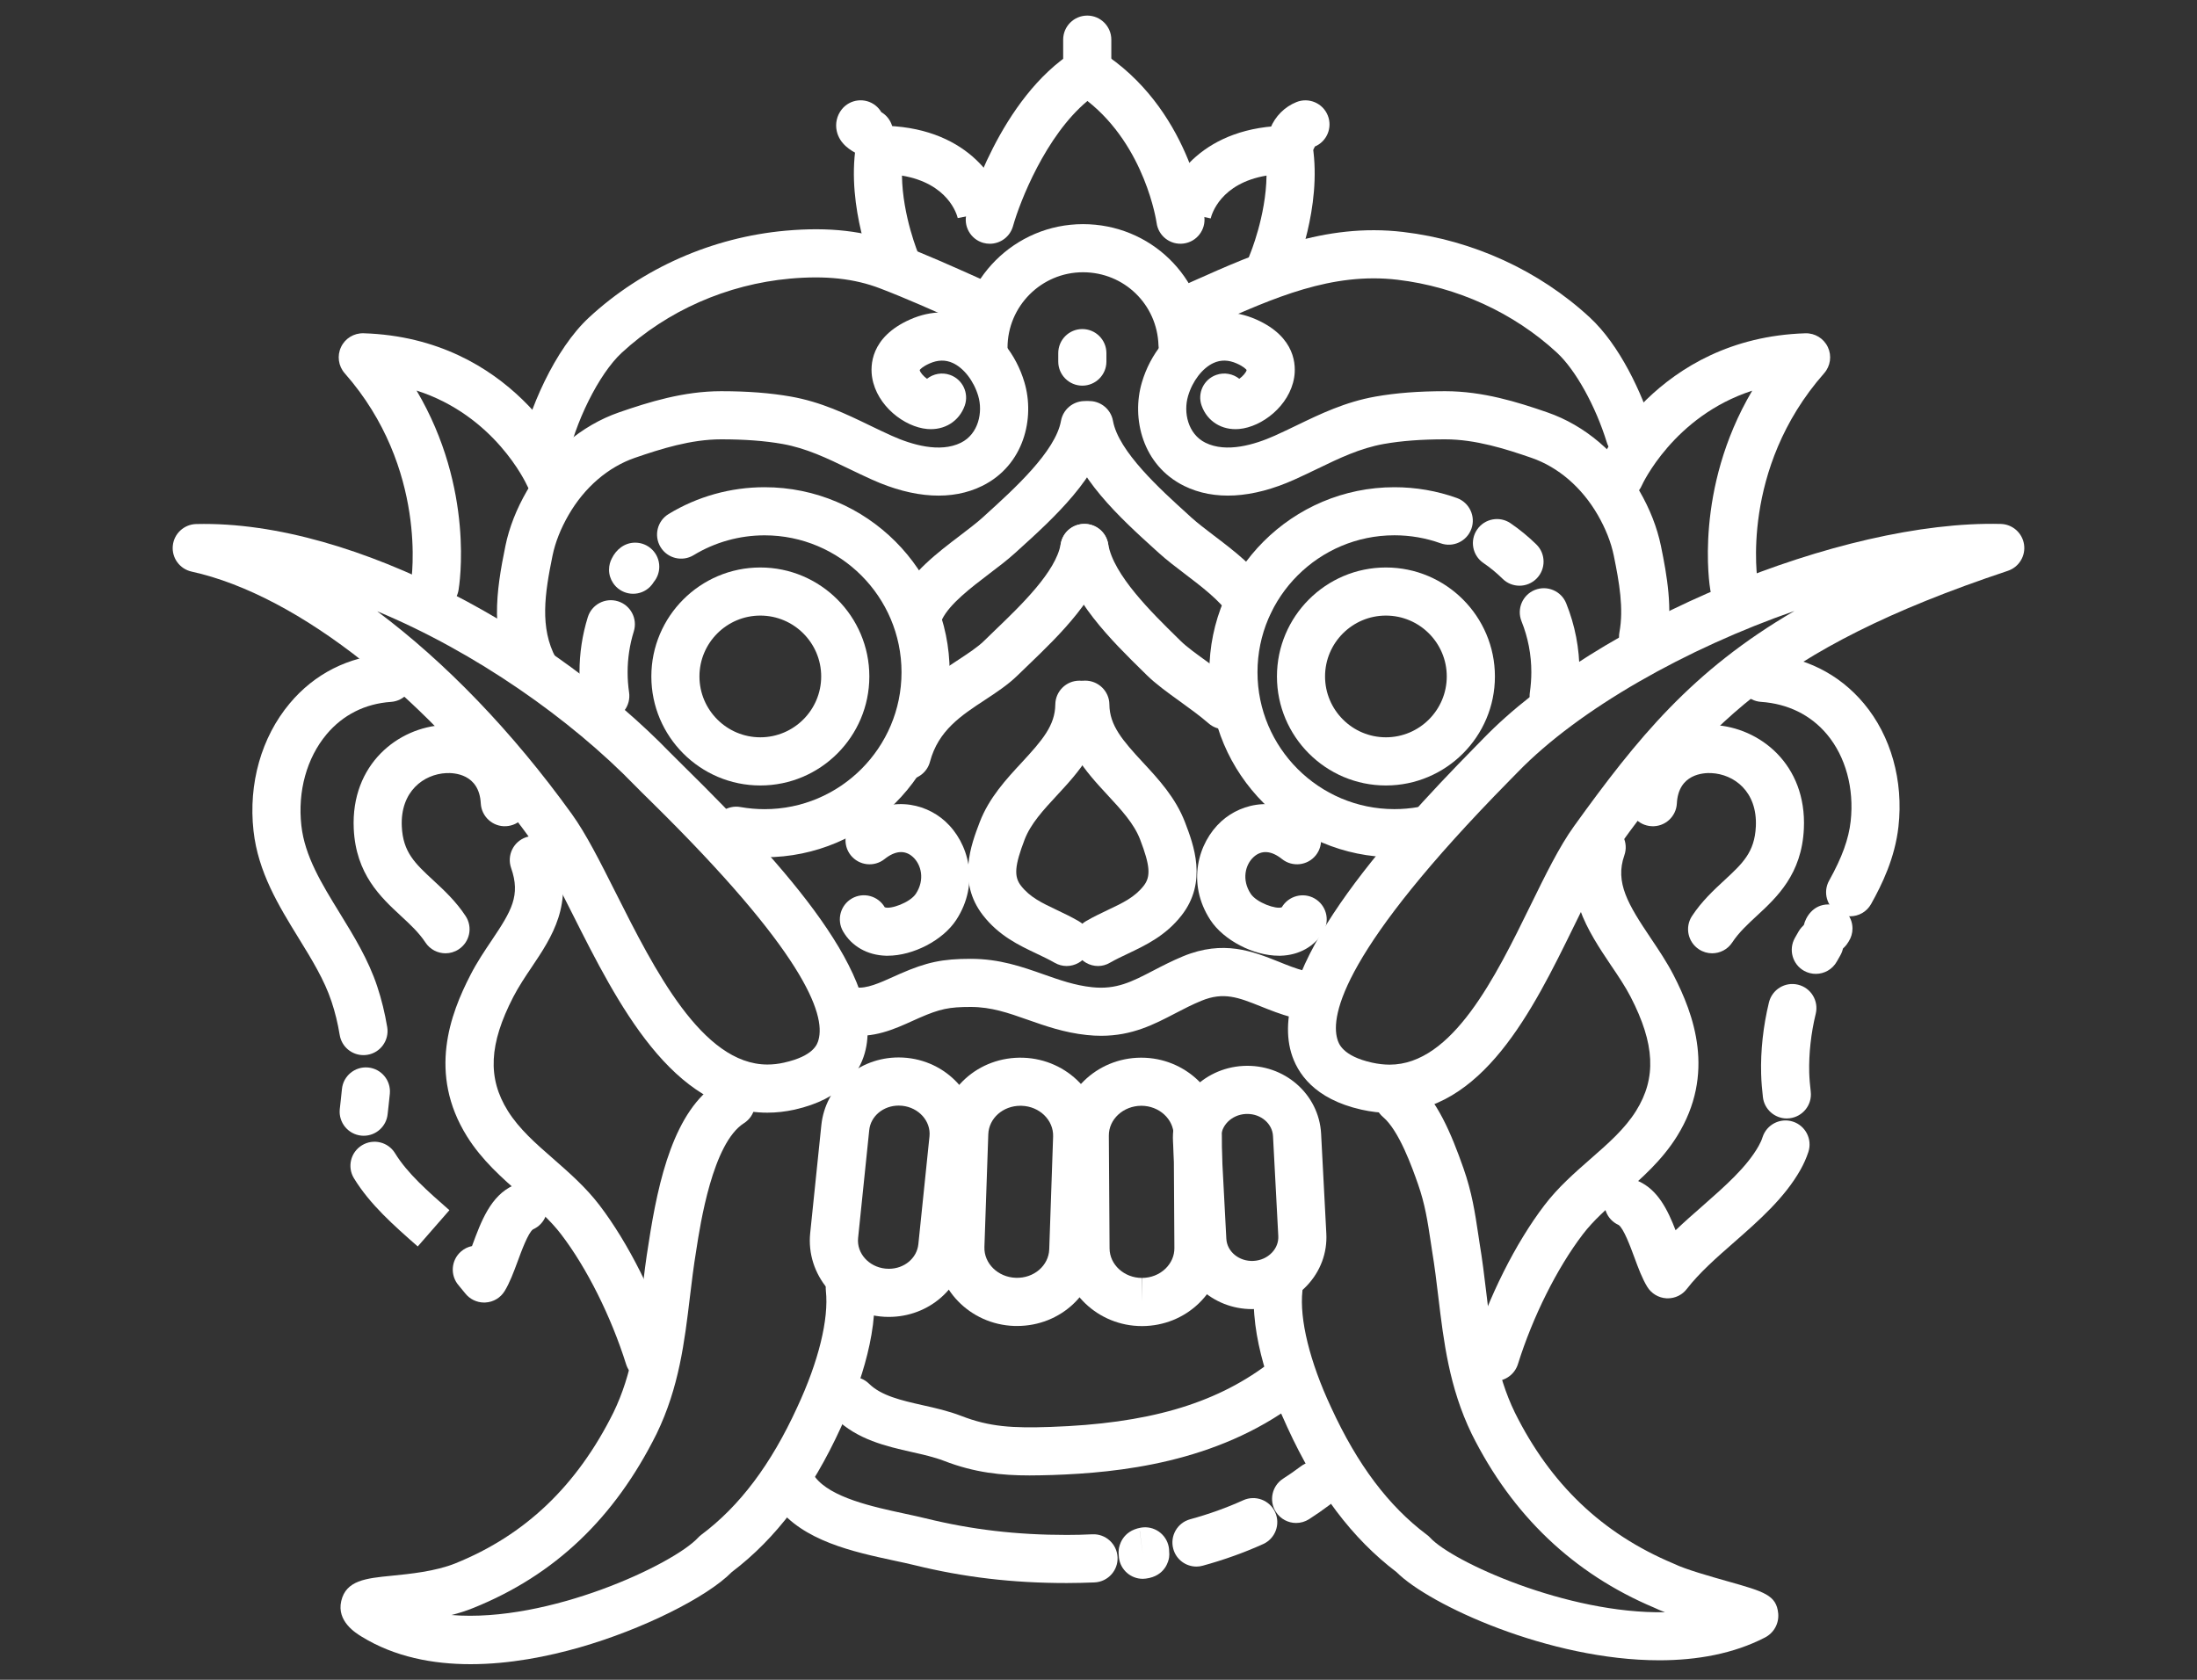 <?xml version="1.0" encoding="utf-8"?>
<!-- Generator: Adobe Illustrator 16.0.0, SVG Export Plug-In . SVG Version: 6.00 Build 0)  -->
<!DOCTYPE svg PUBLIC "-//W3C//DTD SVG 1.1//EN" "http://www.w3.org/Graphics/SVG/1.1/DTD/svg11.dtd">
<svg version="1.1" id="Calque_1" xmlns="http://www.w3.org/2000/svg" xmlns:xlink="http://www.w3.org/1999/xlink" x="0px" y="0px"
	 width="85px" height="65px" viewBox="0 0 85 65" enable-background="new 0 0 85 65" xml:space="preserve">
<rect x="0" y="0" width="85" height="65" fill="#333333" stroke="none"/>
<g>
	<g>
		<g>
			<path fill="#FFFFFF" d="M53.763,43.061c-0.351,0.005-0.722-0.041-1.09-0.123c-1.831-0.411-2.489-1.423-2.718-2.201
				c-0.935-3.175,3.615-8.277,7.121-11.84c0.12-0.124,0.222-0.227,0.301-0.308c4.379-4.52,13.85-8.472,20.033-8.315
				c0.453,0.012,0.831,0.347,0.898,0.793c0.067,0.448-0.197,0.877-0.626,1.021c-9.236,3.078-11.821,6.174-15.273,10.971
				c-0.479,0.663-0.988,1.702-1.526,2.803C59.312,39.069,57.355,43.061,53.763,43.061z M69.426,23.641
				c-4.167,1.45-8.324,3.779-10.712,6.243c-0.08,0.083-0.187,0.191-0.311,0.317c-6.436,6.542-6.936,9.079-6.662,10.008
				c0.047,0.163,0.191,0.653,1.339,0.909c0.233,0.052,0.465,0.079,0.683,0.079c2.433,0.001,4.104-3.413,5.447-6.155
				c0.575-1.174,1.118-2.283,1.688-3.073C63.348,28.567,65.464,25.951,69.426,23.641z"/>
		</g>
	</g>
	<g>
		<g>
			<path fill="#FFFFFF" d="M29.689,43.055c-3.671,0-5.809-4.248-7.525-7.659c-0.559-1.11-1.085-2.157-1.553-2.808
				c-3.995-5.548-9.053-9.56-13.198-10.47c-0.46-0.102-0.773-0.529-0.728-0.999c0.045-0.468,0.434-0.829,0.904-0.841
				c6.251-0.154,13.998,4.368,18.329,8.838c0.134,0.138,0.334,0.335,0.584,0.581c3.902,3.841,7.782,8.16,6.952,11.061
				c-0.218,0.766-0.867,1.764-2.714,2.18C30.387,43.016,30.035,43.055,29.689,43.055z M14.594,23.654
				c2.628,1.963,5.225,4.647,7.529,7.845c0.554,0.769,1.087,1.83,1.705,3.058c1.487,2.956,3.339,6.635,5.862,6.635
				c0.208,0,0.425-0.023,0.642-0.073c1.158-0.258,1.289-0.72,1.333-0.873c0.291-1.016-0.595-3.442-6.469-9.223
				c-0.263-0.258-0.475-0.466-0.615-0.611C22.083,27.833,18.395,25.235,14.594,23.654z"/>
		</g>
	</g>
	<g>
		<g>
			<path fill="#FFFFFF" d="M53.619,30.394c-2.323,0-4.215-1.892-4.215-4.218c0-2.325,1.892-4.217,4.215-4.217
				c2.326,0,4.218,1.893,4.218,4.217C57.837,28.502,55.945,30.394,53.619,30.394z M53.619,23.82c-1.298,0-2.354,1.057-2.354,2.355
				c0,1.298,1.057,2.355,2.354,2.355c1.3,0,2.355-1.057,2.355-2.355C55.975,24.877,54.919,23.82,53.619,23.82z"/>
		</g>
	</g>
	<g>
		<g>
			<path fill="#FFFFFF" d="M60.112,27.861c-0.048,0-0.092-0.004-0.14-0.011c-0.508-0.076-0.859-0.549-0.783-1.057
				c0.036-0.256,0.057-0.52,0.057-0.782c0-0.682-0.128-1.346-0.38-1.972c-0.191-0.477,0.039-1.02,0.517-1.211
				c0.478-0.191,1.021,0.041,1.212,0.518c0.342,0.848,0.514,1.745,0.514,2.666c0,0.352-0.026,0.707-0.077,1.054
				C60.962,27.527,60.565,27.861,60.112,27.861z"/>
		</g>
	</g>
	<g>
		<g>
			<path fill="#FFFFFF" d="M58.788,22.664c-0.237,0-0.474-0.089-0.654-0.268c-0.229-0.225-0.478-0.431-0.741-0.61
				c-0.426-0.29-0.536-0.869-0.246-1.293c0.29-0.426,0.868-0.536,1.293-0.247c0.357,0.244,0.693,0.52,1.003,0.824
				c0.365,0.36,0.369,0.95,0.008,1.316C59.268,22.571,59.029,22.664,58.788,22.664z"/>
		</g>
	</g>
	<g>
		<g>
			<path fill="#FFFFFF" d="M53.948,33.172c-3.947,0-7.16-3.212-7.16-7.16c0-3.947,3.213-7.159,7.16-7.159
				c0.829,0,1.643,0.14,2.416,0.417c0.484,0.174,0.737,0.708,0.563,1.191c-0.173,0.484-0.705,0.735-1.189,0.562
				c-0.573-0.205-1.175-0.31-1.789-0.31c-2.921,0-5.298,2.376-5.298,5.298c0,2.922,2.377,5.298,5.298,5.298
				c0.314,0,0.628-0.028,0.932-0.082c0.507-0.091,0.991,0.248,1.079,0.754c0.091,0.505-0.247,0.989-0.754,1.08
				C54.793,33.136,54.371,33.172,53.948,33.172z"/>
		</g>
	</g>
	<g>
		<g>
			<path fill="#FFFFFF" d="M29.416,30.394c-2.325,0-4.216-1.892-4.216-4.218c0-2.325,1.892-4.217,4.216-4.217
				c2.326,0,4.218,1.893,4.218,4.217C33.633,28.502,31.742,30.394,29.416,30.394z M29.416,23.82c-1.299,0-2.355,1.057-2.355,2.355
				c0,1.298,1.057,2.355,2.355,2.355c1.298,0,2.355-1.057,2.355-2.355C31.771,24.877,30.714,23.82,29.416,23.82z"/>
		</g>
	</g>
	<g>
		<g>
			<path fill="#FFFFFF" d="M23.417,27.861c-0.455,0-0.852-0.334-0.92-0.796c-0.05-0.346-0.077-0.701-0.077-1.053
				c0-0.727,0.108-1.445,0.322-2.132c0.153-0.492,0.675-0.766,1.167-0.613c0.491,0.153,0.765,0.675,0.612,1.166
				c-0.158,0.51-0.239,1.041-0.239,1.579c0,0.262,0.019,0.525,0.057,0.782c0.074,0.509-0.277,0.982-0.786,1.057
				C23.509,27.857,23.462,27.861,23.417,27.861z"/>
		</g>
	</g>
	<g>
		<g>
			<path fill="#FFFFFF" d="M24.495,22.976c-0.238,0-0.477-0.092-0.659-0.273c-0.044-0.045-0.084-0.093-0.117-0.145
				c-0.099-0.147-0.156-0.324-0.156-0.514v-0.001c0-0.001,0-0.001,0-0.001c0-0.002,0.001-0.002,0.001-0.002
				c0-0.158,0.04-0.307,0.11-0.437c0.157-0.321,0.473-0.605,0.901-0.605c0.514,0,0.932,0.416,0.932,0.93
				c0,0.224-0.08,0.43-0.21,0.589c-0.04,0.066-0.088,0.129-0.145,0.186C24.971,22.885,24.733,22.976,24.495,22.976z"/>
		</g>
	</g>
	<g>
		<g>
			<path fill="#FFFFFF" d="M29.581,33.172c-0.423,0-0.846-0.036-1.258-0.109c-0.506-0.09-0.844-0.574-0.754-1.08
				c0.09-0.506,0.573-0.845,1.079-0.754c0.306,0.054,0.62,0.082,0.934,0.082c2.92,0,5.297-2.376,5.297-5.298
				c0-2.921-2.377-5.298-5.297-5.298c-0.972,0-1.922,0.266-2.746,0.767c-0.44,0.267-1.013,0.127-1.28-0.313
				c-0.267-0.44-0.127-1.012,0.312-1.279c1.116-0.679,2.4-1.037,3.714-1.037c3.947,0,7.159,3.211,7.159,7.159
				C36.739,29.96,33.528,33.172,29.581,33.172z"/>
		</g>
	</g>
	<g>
		<g>
			<path fill="#FFFFFF" d="M63.57,25.569c-0.056,0-0.113-0.006-0.17-0.017c-0.506-0.093-0.839-0.578-0.746-1.084
				c0.171-0.925-0.006-1.931-0.218-2.968c-0.106-0.515-0.315-1.046-0.623-1.579c-0.616-1.063-1.524-1.846-2.562-2.205
				C58.251,17.37,57.084,17,55.915,17c-0.004,0-0.006,0-0.009,0c-0.908,0-1.683,0.058-2.366,0.179
				c-0.919,0.164-1.723,0.55-2.571,0.961c-0.288,0.138-0.584,0.282-0.893,0.42c-1.63,0.732-3.104,0.815-4.266,0.241
				c-1.614-0.799-2.043-2.621-1.63-4.008c0.326-1.103,1.069-2.014,1.988-2.437c0.777-0.359,1.618-0.356,2.437,0.007
				c1.546,0.687,1.539,1.804,1.464,2.252c-0.182,1.091-1.247,1.907-2.128,1.985c-0.666,0.059-1.235-0.296-1.451-0.904
				c-0.173-0.484,0.081-1.017,0.564-1.188c0.315-0.112,0.65-0.044,0.894,0.149c0.133-0.096,0.266-0.245,0.283-0.339
				c-0.021-0.029-0.109-0.132-0.383-0.254c-0.321-0.142-0.616-0.147-0.901-0.017c-0.425,0.196-0.811,0.696-0.981,1.275
				c-0.187,0.624-0.014,1.471,0.672,1.81c0.815,0.402,1.904,0.074,2.676-0.271c0.285-0.128,0.57-0.265,0.846-0.398
				c0.926-0.448,1.884-0.91,3.058-1.118c0.791-0.14,1.672-0.208,2.689-0.208c0.003,0,0.007,0,0.009,0
				c1.459,0.001,2.802,0.422,3.945,0.818c1.46,0.505,2.726,1.583,3.563,3.034c0.409,0.706,0.689,1.424,0.836,2.136
				c0.241,1.175,0.457,2.428,0.225,3.682C64.402,25.254,64.012,25.569,63.57,25.569z"/>
		</g>
	</g>
	<g>
		<g>
			<path fill="#FFFFFF" d="M20.687,26.833c-0.332,0-0.652-0.176-0.821-0.49c-0.923-1.719-0.675-3.449-0.312-5.218
				c0.146-0.711,0.427-1.43,0.836-2.136c0.838-1.451,2.104-2.528,3.563-3.034c1.145-0.396,2.488-0.817,3.945-0.818
				c0.003,0,0.007,0,0.009,0c1.018,0,1.898,0.069,2.69,0.208c1.173,0.208,2.132,0.67,3.057,1.118c0.275,0.133,0.56,0.27,0.845,0.398
				c0.771,0.347,1.861,0.673,2.677,0.271c0.684-0.339,0.857-1.186,0.671-1.811c-0.171-0.579-0.557-1.078-0.982-1.274
				c-0.284-0.13-0.58-0.125-0.901,0.017c-0.274,0.123-0.361,0.225-0.382,0.254c0.017,0.094,0.15,0.245,0.283,0.339
				c0.244-0.193,0.578-0.261,0.893-0.149c0.484,0.171,0.738,0.704,0.567,1.188c-0.217,0.608-0.786,0.963-1.453,0.904
				c-0.88-0.078-1.946-0.894-2.128-1.985c-0.075-0.448-0.082-1.565,1.465-2.252c0.816-0.363,1.659-0.366,2.438-0.007
				c0.917,0.423,1.66,1.333,1.987,2.437c0.412,1.387-0.016,3.209-1.631,4.008c-1.16,0.574-2.636,0.492-4.265-0.241
				c-0.309-0.138-0.605-0.282-0.892-0.42c-0.849-0.411-1.652-0.797-2.572-0.961C29.59,17.058,28.814,17,27.907,17
				c-0.002,0-0.005,0-0.009,0c-1.168,0-2.335,0.371-3.336,0.716c-1.037,0.359-1.946,1.142-2.561,2.205
				c-0.308,0.533-0.518,1.064-0.624,1.579c-0.302,1.474-0.501,2.79,0.129,3.962c0.243,0.453,0.073,1.016-0.379,1.261
				C20.986,26.798,20.835,26.833,20.687,26.833z"/>
		</g>
	</g>
	<g>
		<g>
			<path fill="#FFFFFF" d="M38.048,14.387c-0.513,0-0.93-0.417-0.93-0.93c0-2.639,2.145-4.784,4.782-4.784
				c2.602,0,4.702,2.036,4.781,4.635c0.017,0.514-0.388,0.943-0.902,0.958c-0.507,0.018-0.942-0.388-0.958-0.901
				c-0.05-1.587-1.332-2.83-2.921-2.83c-1.609,0-2.92,1.311-2.92,2.922C38.98,13.97,38.563,14.387,38.048,14.387z"/>
		</g>
	</g>
	<g>
		<g>
			<path fill="#FFFFFF" d="M16.823,23.61c-0.051,0-0.104-0.004-0.158-0.013c-0.507-0.087-0.847-0.567-0.761-1.074
				c0.011-0.063,0.675-4.395-2.568-8.08c-0.245-0.279-0.3-0.677-0.142-1.012c0.157-0.336,0.498-0.545,0.871-0.535
				c5.763,0.181,7.944,4.939,8.033,5.143c0.209,0.469-0.002,1.02-0.471,1.228c-0.471,0.21-1.021-0.002-1.23-0.472
				c-0.059-0.129-1.27-2.717-4.28-3.682c2.257,3.818,1.654,7.542,1.623,7.724C17.662,23.29,17.268,23.61,16.823,23.61z"/>
		</g>
	</g>
	<g>
		<g>
			<path fill="#FFFFFF" d="M67.087,23.61c-0.443,0-0.837-0.32-0.915-0.772c-0.032-0.182-0.635-3.902,1.619-7.72
				c-3.045,0.986-4.264,3.644-4.276,3.678c-0.209,0.469-0.76,0.68-1.23,0.472c-0.469-0.208-0.682-0.759-0.471-1.228
				c0.088-0.204,2.27-4.962,8.033-5.143c0.372-0.011,0.712,0.198,0.871,0.535c0.158,0.335,0.102,0.733-0.145,1.012
				c-3.273,3.72-2.574,8.035-2.568,8.078c0.089,0.507-0.252,0.989-0.758,1.076C67.193,23.606,67.141,23.61,67.087,23.61z"/>
		</g>
	</g>
	<g>
		<g>
			<path fill="#FFFFFF" d="M25.111,53.442c-0.396,0-0.763-0.256-0.887-0.651c-0.58-1.846-1.518-3.725-2.514-5.028
				c-0.416-0.545-0.953-1.016-1.522-1.513c-0.756-0.662-1.539-1.346-2.123-2.281c-1.513-2.429-0.646-4.729,0.138-6.246
				c0.256-0.499,0.544-0.924,0.822-1.338c0.768-1.143,1.122-1.738,0.75-2.797c-0.17-0.486,0.085-1.018,0.57-1.188
				c0.485-0.17,1.017,0.085,1.187,0.57c0.698,1.988-0.185,3.298-0.962,4.455c-0.248,0.368-0.503,0.749-0.711,1.151
				c-0.94,1.821-1.004,3.138-0.213,4.407c0.438,0.702,1.083,1.267,1.768,1.864c0.613,0.538,1.247,1.092,1.777,1.785
				c1.119,1.466,2.169,3.561,2.809,5.6c0.154,0.491-0.118,1.014-0.608,1.167C25.298,53.429,25.203,53.442,25.111,53.442z"/>
		</g>
	</g>
	<g>
		<g>
			<path fill="#FFFFFF" d="M57.835,53.442c-0.093,0-0.186-0.014-0.278-0.043c-0.491-0.153-0.766-0.676-0.61-1.167
				c0.641-2.039,1.689-4.134,2.809-5.6c0.529-0.693,1.163-1.247,1.776-1.785c0.685-0.598,1.33-1.162,1.768-1.864
				c0.791-1.27,0.728-2.586-0.211-4.407c-0.207-0.402-0.479-0.806-0.768-1.232c-0.861-1.283-1.932-2.878-1.234-4.865
				c0.171-0.485,0.701-0.74,1.188-0.57c0.485,0.17,0.74,0.702,0.57,1.187c-0.371,1.054,0.146,1.905,1.023,3.209
				c0.304,0.453,0.619,0.921,0.876,1.418c0.782,1.518,1.649,3.817,0.137,6.246c-0.584,0.936-1.365,1.619-2.121,2.281
				c-0.569,0.497-1.108,0.968-1.523,1.513c-0.995,1.304-1.935,3.184-2.512,5.028C58.598,53.187,58.23,53.442,57.835,53.442z"/>
		</g>
	</g>
	<g>
		<g>
			<path fill="#FFFFFF" d="M39.349,51.309c-0.038,0-0.074,0-0.112-0.001c-1.717-0.06-3.067-1.456-3.012-3.115l0.151-4.363
				c0.057-1.663,1.48-2.959,3.217-2.901c1.718,0.06,3.068,1.456,3.012,3.115l-0.15,4.363C42.399,50.034,41.036,51.309,39.349,51.309
				z M39.481,42.788c-0.678,0-1.224,0.485-1.245,1.105l-0.15,4.362c-0.021,0.633,0.523,1.167,1.215,1.19
				c0.695,0.025,1.271-0.469,1.293-1.104l0.15-4.363c0.021-0.633-0.523-1.166-1.215-1.189
				C39.513,42.788,39.497,42.788,39.481,42.788z"/>
		</g>
	</g>
	<g>
		<g>
			<path fill="#FFFFFF" d="M44.181,51.313c-1.707,0-3.104-1.343-3.115-2.991l-0.027-4.365c-0.011-1.659,1.379-3.021,3.097-3.03
				c0.003,0,0.021,0,0.021,0c1.707,0,3.104,1.341,3.115,2.99l0.026,4.365c0.006,0.813-0.32,1.576-0.915,2.15
				c-0.584,0.563-1.357,0.875-2.182,0.881C44.198,51.313,44.183,51.313,44.181,51.313z M44.156,42.788
				c-0.7,0.004-1.26,0.523-1.256,1.156l0.028,4.365c0.004,0.628,0.566,1.141,1.252,1.141v0.931l0.009-0.931
				c0.344-0.003,0.664-0.13,0.901-0.358c0.225-0.218,0.349-0.501,0.346-0.798l-0.026-4.365C45.405,43.3,44.843,42.788,44.156,42.788
				z"/>
		</g>
	</g>
	<g>
		<g>
			<path fill="#FFFFFF" d="M48.438,50.656c-1.52,0-2.773-1.152-2.853-2.623l-0.203-3.865c-0.081-1.527,1.138-2.838,2.717-2.922
				c1.597-0.084,2.931,1.098,3.013,2.618l0.202,3.865c0.041,0.749-0.227,1.466-0.75,2.02c-0.512,0.542-1.211,0.861-1.967,0.902
				C48.545,50.653,48.492,50.656,48.438,50.656z M48.258,43.104c-0.02,0-0.04,0-0.06,0.001c-0.554,0.029-0.982,0.461-0.955,0.964
				l0.203,3.865c0.026,0.498,0.495,0.886,1.053,0.857c0.278-0.015,0.53-0.13,0.713-0.322c0.17-0.179,0.257-0.407,0.244-0.642
				l-0.204-3.865C49.227,43.481,48.789,43.104,48.258,43.104z"/>
		</g>
	</g>
	<g>
		<g>
			<path fill="#FFFFFF" d="M34.388,50.958c-0.108,0-0.218-0.005-0.326-0.017c-1.663-0.171-2.882-1.618-2.716-3.227l0.431-4.175
				c0.155-1.494,1.441-2.621,2.992-2.621c0.109,0,0.218,0.006,0.326,0.017c1.663,0.173,2.882,1.62,2.715,3.227l-0.431,4.177
				C37.226,49.832,35.939,50.958,34.388,50.958z M34.77,42.781c-0.594,0-1.085,0.408-1.14,0.949l-0.431,4.176
				c-0.06,0.587,0.413,1.117,1.055,1.183c0.044,0.005,0.089,0.007,0.135,0.007c0.594,0,1.083-0.407,1.141-0.948l0.431-4.177
				c0.06-0.585-0.414-1.116-1.056-1.183C34.86,42.784,34.814,42.781,34.77,42.781z"/>
		</g>
	</g>
	<g>
		<g>
			<path fill="#FFFFFF" d="M18.206,64.396c-1.458,0-2.934-0.279-4.208-1.062c-0.242-0.148-0.976-0.599-0.796-1.38
				c0.185-0.804,0.958-0.882,1.938-0.979c0.717-0.072,1.701-0.168,2.476-0.48c2.707-1.093,4.707-3.002,6.119-5.84
				c0.726-1.499,0.913-3.045,1.107-4.682c0.073-0.61,0.149-1.239,0.255-1.877c0.376-2.457,0.99-5.127,2.686-6.205
				c0.435-0.276,1.01-0.148,1.286,0.285c0.276,0.434,0.149,1.01-0.286,1.286c-1.212,0.771-1.689,3.899-1.847,4.928
				c-0.101,0.606-0.174,1.216-0.245,1.805c-0.206,1.716-0.418,3.491-1.285,5.28c-1.628,3.272-3.946,5.477-7.093,6.745
				c-0.276,0.112-0.56,0.201-0.845,0.274c3.758,0.309,8.589-1.962,9.542-2.995c0.038-0.042,0.081-0.08,0.127-0.114
				c1.481-1.107,2.692-2.717,3.703-4.923c0.828-1.773,1.232-3.416,1.112-4.516c-0.056-0.512,0.312-0.971,0.823-1.027
				c0.512-0.056,0.971,0.313,1.028,0.822c0.215,1.959-0.706,4.287-1.273,5.502c-1.127,2.46-2.506,4.291-4.215,5.586
				c-0.966,0.982-3.465,2.224-5.887,2.917C21.2,64.098,19.712,64.396,18.206,64.396z"/>
		</g>
	</g>
	<g>
		<g>
			<path fill="#FFFFFF" d="M64.198,64.245c-4.254,0-8.902-2.142-10.169-3.413c-1.708-1.295-3.089-3.127-4.219-5.594
				c-0.565-1.208-1.486-3.536-1.271-5.495c0.058-0.51,0.516-0.878,1.027-0.822c0.512,0.057,0.88,0.516,0.824,1.027
				c-0.12,1.1,0.282,2.742,1.108,4.509c1.015,2.213,2.225,3.822,3.705,4.93c0.048,0.034,0.09,0.072,0.128,0.114
				c0.854,0.928,5.299,2.958,9.085,2.884c-0.155-0.058-0.298-0.117-0.422-0.178c-3.117-1.313-5.491-3.576-7.056-6.723
				c-0.87-1.797-1.083-3.572-1.289-5.288c-0.07-0.589-0.144-1.198-0.243-1.793l-0.051-0.339c-0.124-0.821-0.222-1.47-0.495-2.248
				c-0.216-0.615-0.725-2.063-1.352-2.593c-0.392-0.332-0.441-0.919-0.108-1.312c0.33-0.394,0.918-0.443,1.312-0.11
				c0.89,0.754,1.442,2.078,1.906,3.399c0.331,0.942,0.445,1.704,0.578,2.588l0.048,0.321c0.105,0.623,0.181,1.254,0.254,1.864
				c0.195,1.637,0.381,3.183,1.112,4.689c1.379,2.773,3.385,4.684,6.126,5.836c0.016,0.007,0.032,0.014,0.048,0.021
				c0.429,0.209,1.381,0.479,2.078,0.676c1.396,0.395,1.864,0.529,1.935,1.231c0.038,0.39-0.163,0.76-0.516,0.94
				C67.07,63.992,65.657,64.245,64.198,64.245z"/>
		</g>
	</g>
	<g>
		<g>
			<path fill="#FFFFFF" d="M21.003,18.694c-0.061,0-0.122-0.007-0.183-0.019c-0.505-0.101-0.831-0.592-0.731-1.095
				c0.342-1.707,1.379-4.073,2.7-5.295c2.064-1.91,4.768-3.104,7.611-3.359c1.679-0.15,3.052,0.007,4.323,0.496
				c1.066,0.409,2.114,0.878,3.126,1.331l0.579,0.259c0.469,0.209,0.681,0.759,0.471,1.228c-0.208,0.471-0.759,0.682-1.228,0.472
				l-0.582-0.259c-0.99-0.442-2.015-0.901-3.035-1.292c-0.996-0.383-2.105-0.504-3.489-0.38c-2.435,0.22-4.747,1.239-6.513,2.871
				c-0.88,0.815-1.818,2.701-2.137,4.293C21.826,18.387,21.438,18.694,21.003,18.694z"/>
		</g>
	</g>
	<g>
		<g>
			<path fill="#FFFFFF" d="M63.058,17.782c-0.397,0-0.767-0.256-0.89-0.657c-0.436-1.416-1.211-2.811-1.928-3.475
				c-1.673-1.548-3.866-2.552-6.173-2.825c-2.542-0.3-4.783,0.7-7.155,1.757l-0.289,0.128c-0.469,0.21-1.02-0.001-1.229-0.472
				c-0.209-0.469,0.003-1.019,0.474-1.228l0.285-0.129c2.499-1.114,5.083-2.266,8.134-1.905c2.694,0.318,5.258,1.493,7.22,3.307
				c1.154,1.067,2.018,2.917,2.441,4.292c0.151,0.492-0.123,1.012-0.615,1.164C63.241,17.769,63.149,17.782,63.058,17.782z"/>
		</g>
	</g>
	<g>
		<g>
			<path fill="#FFFFFF" d="M38.296,9.432c-0.084,0-0.167-0.011-0.252-0.034c-0.495-0.138-0.785-0.653-0.645-1.147
				c0.051-0.182,1.278-4.466,4.172-6.276c0.303-0.188,0.688-0.188,0.992,0.002c3.443,2.176,4.009,6.232,4.031,6.404
				c0.066,0.509-0.292,0.977-0.803,1.043c-0.511,0.066-0.977-0.292-1.044-0.803c-0.004-0.029-0.427-2.944-2.675-4.714
				c-1.615,1.344-2.614,3.895-2.88,4.845C39.076,9.164,38.703,9.432,38.296,9.432z"/>
		</g>
	</g>
	<g>
		<g>
			<path fill="#FFFFFF" d="M42.065,3.696c-0.514,0-0.932-0.418-0.932-0.932V1.534c0-0.513,0.418-0.931,0.932-0.931
				c0.513,0,0.931,0.418,0.931,0.931v1.229C42.996,3.278,42.579,3.696,42.065,3.696z"/>
		</g>
	</g>
	<g>
		<g>
			<path fill="#FFFFFF" d="M34.688,11.152c-0.361,0-0.705-0.21-0.855-0.564c-0.044-0.104-1.084-2.566-0.72-4.934
				c0.069-0.453,0.46-0.79,0.92-0.79c3.327,0,4.625,2.099,4.846,3.208l-1.825,0.366c-0.034-0.142-0.373-1.343-2.158-1.643
				c0.021,1.565,0.641,3.044,0.649,3.061c0.201,0.473-0.02,1.02-0.492,1.222C34.935,11.128,34.811,11.152,34.688,11.152z"/>
		</g>
	</g>
	<g>
		<g>
			<path fill="#FFFFFF" d="M49.209,11.153c-0.122,0-0.246-0.024-0.366-0.076c-0.472-0.202-0.691-0.749-0.489-1.222l0,0
				c0.008-0.017,0.627-1.496,0.647-3.061c-1.785,0.3-2.123,1.502-2.16,1.658l-0.909-0.197l-0.913-0.184
				c0.223-1.108,1.521-3.208,4.849-3.208c0.458,0,0.849,0.337,0.919,0.79c0.364,2.368-0.677,4.831-0.72,4.934
				C49.914,10.942,49.571,11.153,49.209,11.153z"/>
		</g>
	</g>
	<g>
		<g>
			<path fill="#FFFFFF" d="M18.73,50.402c-0.287,0-0.559-0.133-0.736-0.361c-0.074-0.095-0.158-0.196-0.246-0.299
				c-0.339-0.387-0.3-0.975,0.086-1.313c0.127-0.111,0.274-0.182,0.427-0.212c0.007-0.016,0.012-0.032,0.018-0.048
				c0.331-0.896,0.704-1.907,1.588-2.301c0.471-0.209,1.019,0.002,1.229,0.472c0.208,0.471-0.002,1.021-0.472,1.229
				c-0.185,0.121-0.455,0.853-0.598,1.244c-0.156,0.42-0.303,0.817-0.501,1.143c-0.16,0.262-0.438,0.429-0.743,0.444
				C18.765,50.402,18.748,50.402,18.73,50.402z"/>
		</g>
	</g>
	<g>
		<g>
			<path fill="#FFFFFF" d="M16.162,48.232c-0.909-0.798-1.845-1.619-2.467-2.637c-0.269-0.438-0.13-1.011,0.309-1.278
				c0.438-0.268,1.011-0.132,1.28,0.308c0.475,0.775,1.265,1.471,2.103,2.204L16.162,48.232z"/>
		</g>
	</g>
	<g>
		<g>
			<path fill="#FFFFFF" d="M14.073,43.948c-0.031,0-0.06-0.001-0.09-0.004c-0.512-0.05-0.887-0.504-0.838-1.018
				c0.012-0.124,0.027-0.25,0.042-0.379c0.015-0.13,0.029-0.264,0.042-0.4c0.047-0.512,0.502-0.888,1.014-0.84
				s0.887,0.502,0.84,1.014c-0.015,0.15-0.031,0.296-0.046,0.436c-0.015,0.119-0.027,0.234-0.039,0.349
				C14.952,43.588,14.546,43.948,14.073,43.948z"/>
		</g>
	</g>
	<g>
		<g>
			<path fill="#FFFFFF" d="M14.06,40.828c-0.448,0-0.841-0.322-0.917-0.778c-0.074-0.452-0.18-0.887-0.316-1.293
				c-0.276-0.835-0.76-1.623-1.273-2.456c-0.771-1.254-1.568-2.549-1.746-4.151c-0.204-1.827,0.306-3.623,1.396-4.926
				c0.963-1.154,2.277-1.818,3.796-1.921c0.516-0.036,0.957,0.352,0.992,0.865c0.035,0.513-0.354,0.957-0.866,0.992
				c-1,0.068-1.862,0.502-2.494,1.257c-0.766,0.917-1.121,2.203-0.973,3.527c0.131,1.188,0.787,2.253,1.48,3.381
				c0.546,0.889,1.112,1.807,1.456,2.847c0.165,0.498,0.295,1.027,0.386,1.574c0.083,0.507-0.259,0.987-0.767,1.07
				C14.162,40.825,14.11,40.828,14.06,40.828z"/>
		</g>
	</g>
	<g>
		<g>
			<path fill="#FFFFFF" d="M64.525,50.239c-0.017,0-0.032,0-0.052-0.001c-0.306-0.018-0.583-0.184-0.742-0.444
				c-0.198-0.325-0.345-0.723-0.5-1.143c-0.145-0.395-0.415-1.123-0.608-1.25c-0.47-0.209-0.676-0.757-0.467-1.227
				c0.208-0.47,0.765-0.68,1.233-0.469c0.755,0.335,1.137,1.121,1.438,1.9c0.341-0.325,0.693-0.635,1.043-0.94
				c0.875-0.771,1.705-1.498,2.168-2.317c0.068-0.12,0.12-0.234,0.156-0.351c0.161-0.488,0.687-0.754,1.175-0.595
				c0.49,0.161,0.755,0.687,0.595,1.175c-0.076,0.231-0.178,0.461-0.305,0.687c-0.618,1.095-1.606,1.962-2.561,2.8
				c-0.696,0.609-1.351,1.185-1.837,1.813C65.086,50.106,64.813,50.239,64.525,50.239z"/>
		</g>
	</g>
	<g>
		<g>
			<path fill="#FFFFFF" d="M69.129,43.279c-0.468,0-0.872-0.354-0.924-0.829c-0.03-0.273-0.06-0.571-0.068-0.896
				c-0.025-0.896,0.08-1.851,0.302-2.765c0.122-0.501,0.625-0.808,1.125-0.686c0.5,0.121,0.807,0.625,0.685,1.125
				c-0.184,0.757-0.27,1.543-0.252,2.275c0.007,0.242,0.028,0.471,0.059,0.74c0.059,0.512-0.311,0.972-0.822,1.029
				C69.198,43.275,69.163,43.279,69.129,43.279z"/>
		</g>
	</g>
	<g>
		<g>
			<path fill="#FFFFFF" d="M70.252,37.684c-0.154,0-0.31-0.037-0.455-0.118c-0.447-0.251-0.607-0.818-0.357-1.267
				c0.05-0.086,0.099-0.173,0.148-0.259c0.259-0.444,0.827-0.596,1.273-0.337c0.443,0.258,0.595,0.829,0.336,1.272
				c-0.044,0.077-0.09,0.155-0.132,0.232C70.894,37.513,70.578,37.684,70.252,37.684z"/>
		</g>
	</g>
	<g>
		<g>
			<path fill="#FFFFFF" d="M70.701,36.922c-0.068,0-0.139-0.008-0.21-0.023c-0.431-0.1-0.722-0.482-0.722-0.906
				c0-0.069,0.008-0.14,0.024-0.21c0.063-0.272,0.342-0.786,0.946-0.786c0.514,0,0.932,0.416,0.932,0.931
				c0,0.185-0.054,0.356-0.146,0.501l-0.019,0.03C71.342,36.743,71.033,36.922,70.701,36.922z"/>
		</g>
	</g>
	<g>
		<g>
			<path fill="#FFFFFF" d="M71.58,35.456c-0.154,0-0.311-0.037-0.453-0.118c-0.449-0.25-0.61-0.817-0.358-1.266
				c0.498-0.895,0.755-1.602,0.832-2.294c0.14-1.271-0.194-2.496-0.915-3.36c-0.629-0.752-1.514-1.188-2.554-1.259
				c-0.513-0.035-0.901-0.479-0.867-0.992c0.036-0.513,0.478-0.901,0.994-0.865c1.559,0.104,2.892,0.77,3.855,1.922
				c1.046,1.252,1.534,2.987,1.336,4.76c-0.136,1.217-0.636,2.24-1.057,2.994C72.223,35.285,71.907,35.456,71.58,35.456z"/>
		</g>
	</g>
	<g>
		<g>
			<path fill="#FFFFFF" d="M39.831,57.092c-1.074,0-2.123-0.103-3.319-0.568c-0.363-0.139-0.787-0.236-1.236-0.337
				c-0.988-0.224-2.107-0.477-2.961-1.317c-0.367-0.361-0.371-0.951-0.011-1.317c0.362-0.366,0.95-0.37,1.317-0.011
				c0.476,0.469,1.249,0.645,2.066,0.83c0.496,0.11,1.009,0.227,1.5,0.416c1.097,0.427,1.991,0.478,3.466,0.427
				c3.725-0.128,6.306-0.871,8.369-2.411c0.412-0.308,0.995-0.223,1.302,0.189c0.308,0.412,0.224,0.995-0.188,1.304
				c-3.093,2.308-6.855,2.692-9.418,2.779C40.417,57.084,40.123,57.092,39.831,57.092z"/>
		</g>
	</g>
	<g>
		<g>
			<path fill="#FFFFFF" d="M50.146,58.932c-0.306,0-0.605-0.152-0.784-0.429c-0.277-0.432-0.15-1.009,0.28-1.286
				c0.235-0.15,0.466-0.312,0.687-0.478c0.41-0.309,0.993-0.226,1.304,0.185s0.227,0.994-0.185,1.304
				c-0.257,0.193-0.525,0.38-0.799,0.556C50.494,58.883,50.319,58.932,50.146,58.932z"/>
		</g>
	</g>
	<g>
		<g>
			<path fill="#FFFFFF" d="M46.29,60.619c-0.41,0-0.785-0.271-0.897-0.685c-0.136-0.496,0.155-1.009,0.651-1.145
				c0.722-0.197,1.414-0.445,2.058-0.738c0.468-0.21,1.02-0.003,1.232,0.464c0.213,0.468,0.005,1.021-0.464,1.233
				c-0.733,0.331-1.519,0.613-2.334,0.836C46.454,60.608,46.371,60.619,46.29,60.619z"/>
		</g>
	</g>
	<g>
		<g>
			<path fill="#FFFFFF" d="M44.213,61.093c-0.461,0-0.862-0.344-0.922-0.814c-0.004-0.036-0.007-0.071-0.008-0.106
				c-0.008-0.075-0.007-0.149,0.001-0.217c0.014-0.119,0.121-0.714,0.856-0.843c0.506-0.089,0.988,0.248,1.079,0.754
				c0.01,0.054,0.014,0.105,0.014,0.157c0.01,0.085,0.009,0.167-0.002,0.241c-0.017,0.12-0.143,0.723-0.898,0.819
				C44.293,61.089,44.253,61.093,44.213,61.093z M44.095,59.238l0.12,0.923l-0.117-0.924C44.097,59.237,44.097,59.238,44.095,59.238
				L44.095,59.238z"/>
		</g>
	</g>
	<g>
		<g>
			<path fill="#FFFFFF" d="M41.271,61.256c-2.1,0-3.975-0.221-5.902-0.695c-0.23-0.056-0.493-0.113-0.771-0.172
				c-1.578-0.34-3.542-0.761-4.562-2.131c-0.309-0.412-0.224-0.995,0.189-1.302c0.413-0.308,0.996-0.223,1.303,0.189
				c0.603,0.808,2.254,1.163,3.46,1.423c0.292,0.063,0.568,0.122,0.824,0.185c1.779,0.437,3.513,0.641,5.458,0.641
				c0.333,0,0.666-0.008,0.992-0.024c0.512-0.025,0.951,0.373,0.975,0.887c0.025,0.513-0.373,0.949-0.886,0.975
				C41.996,61.246,41.633,61.256,41.271,61.256z"/>
		</g>
	</g>
	<g>
		<g>
			<path fill="#FFFFFF" d="M42.604,40.08c-0.178,0-0.363-0.009-0.557-0.03c-0.879-0.094-1.594-0.347-2.285-0.59
				c-0.757-0.267-1.411-0.496-2.206-0.496c-0.837,0-1.19,0.075-1.983,0.42c-0.085,0.037-0.174,0.077-0.263,0.118
				c-0.688,0.312-1.542,0.7-2.496,0.541c-0.507-0.084-0.85-0.563-0.764-1.071c0.083-0.506,0.563-0.849,1.071-0.765
				c0.391,0.065,0.938-0.183,1.419-0.4c0.099-0.046,0.195-0.09,0.288-0.129c1.025-0.447,1.636-0.576,2.728-0.576
				c1.114,0,1.983,0.306,2.824,0.603c0.618,0.218,1.203,0.424,1.866,0.495c0.943,0.102,1.543-0.211,2.374-0.643
				c0.339-0.177,0.725-0.376,1.156-0.555c1.561-0.642,2.694-0.188,3.694,0.211c0.339,0.138,0.66,0.266,1.003,0.356
				c0.497,0.134,0.791,0.644,0.66,1.141c-0.134,0.497-0.646,0.791-1.142,0.659c-0.45-0.121-0.855-0.283-1.214-0.427
				c-0.862-0.345-1.432-0.572-2.295-0.217c-0.354,0.145-0.685,0.316-1.005,0.483C44.653,39.638,43.803,40.08,42.604,40.08z"/>
		</g>
	</g>
	<g>
		<g>
			<path fill="#FFFFFF" d="M49.477,36.982c-0.985,0-2.14-0.6-2.652-1.387c-0.92-1.415-0.481-2.99,0.428-3.815
				c0.817-0.74,2.219-1.025,3.509,0.007c0.401,0.32,0.466,0.907,0.146,1.308c-0.321,0.401-0.908,0.467-1.31,0.145
				c-0.411-0.328-0.789-0.356-1.094-0.08c-0.326,0.296-0.471,0.878-0.118,1.42c0.229,0.352,0.999,0.618,1.206,0.526
				c0.258-0.439,0.826-0.593,1.269-0.339c0.446,0.257,0.601,0.824,0.346,1.27c-0.334,0.579-0.938,0.924-1.662,0.945
				C49.521,36.982,49.499,36.982,49.477,36.982z"/>
		</g>
	</g>
	<g>
		<g>
			<path fill="#FFFFFF" d="M34.344,36.982c-0.023,0-0.045,0-0.066,0c-0.723-0.021-1.328-0.366-1.662-0.945
				c-0.255-0.445-0.101-1.015,0.344-1.271c0.445-0.255,1.012-0.103,1.27,0.34c0.206,0.093,0.979-0.175,1.207-0.526
				c0.352-0.542,0.207-1.124-0.118-1.42c-0.305-0.276-0.683-0.248-1.094,0.08c-0.402,0.322-0.988,0.257-1.31-0.145
				c-0.32-0.401-0.255-0.988,0.146-1.308c1.29-1.032,2.69-0.747,3.507-0.007c0.91,0.825,1.35,2.4,0.429,3.815
				C36.484,36.383,35.331,36.982,34.344,36.982z"/>
		</g>
	</g>
	<g>
		<g>
			<g>
				<g>
					<path fill="#FFFFFF" d="M42.483,37.38c-0.322,0-0.634-0.168-0.807-0.466c-0.258-0.445-0.105-1.014,0.341-1.271
						c0.287-0.166,0.568-0.301,0.841-0.43c0.584-0.276,1.046-0.496,1.391-0.938c0.28-0.358,0.249-0.778-0.14-1.793
						c-0.235-0.612-0.728-1.144-1.248-1.706c-0.836-0.903-1.784-1.926-1.801-3.498c-0.006-0.514,0.406-0.936,0.92-0.941
						c0.511-0.002,0.937,0.407,0.941,0.921c0.008,0.812,0.501,1.384,1.304,2.251c0.59,0.635,1.258,1.357,1.621,2.306
						c0.33,0.863,0.883,2.307-0.132,3.606c-0.616,0.788-1.384,1.151-2.06,1.473c-0.249,0.118-0.485,0.23-0.708,0.357
						C42.802,37.338,42.641,37.38,42.483,37.38z"/>
				</g>
			</g>
			<g>
				<g>
					<path fill="#FFFFFF" d="M41.267,37.38c-0.158,0-0.319-0.042-0.465-0.127c-0.223-0.127-0.458-0.239-0.707-0.357
						c-0.677-0.321-1.444-0.685-2.06-1.473c-1.014-1.299-0.461-2.743-0.132-3.606c0.363-0.949,1.031-1.669,1.622-2.306
						c0.803-0.868,1.295-1.439,1.304-2.251c0.006-0.511,0.422-0.921,0.931-0.921c0.004,0,0.007,0,0.011,0
						c0.515,0.005,0.926,0.427,0.921,0.941c-0.017,1.571-0.965,2.595-1.801,3.498c-0.521,0.562-1.013,1.094-1.248,1.706
						c-0.388,1.015-0.422,1.435-0.14,1.793c0.344,0.441,0.805,0.661,1.39,0.938c0.272,0.129,0.554,0.264,0.841,0.43
						c0.445,0.258,0.597,0.826,0.341,1.271C41.9,37.212,41.588,37.38,41.267,37.38z"/>
				</g>
			</g>
		</g>
		<g>
			<g>
				<g>
					<path fill="#FFFFFF" d="M35.083,30.167c-0.08,0-0.161-0.01-0.241-0.032c-0.498-0.133-0.792-0.643-0.661-1.139
						c0.505-1.894,1.894-2.806,2.908-3.472c0.38-0.25,0.74-0.487,0.981-0.723c0.134-0.132,0.278-0.27,0.428-0.415
						c0.997-0.957,2.36-2.269,2.539-3.335c0.083-0.508,0.563-0.851,1.071-0.765c0.506,0.083,0.849,0.563,0.766,1.071
						c-0.279,1.675-1.9,3.233-3.085,4.372c-0.146,0.139-0.285,0.274-0.414,0.4c-0.372,0.364-0.825,0.664-1.264,0.952
						c-0.93,0.61-1.809,1.187-2.131,2.395C35.87,29.892,35.494,30.167,35.083,30.167z"/>
				</g>
			</g>
			<g>
				<g>
					<path fill="#FFFFFF" d="M47.37,28.219c-0.217,0-0.435-0.075-0.61-0.228c-0.34-0.295-0.739-0.583-1.124-0.861
						c-0.474-0.341-0.92-0.664-1.263-1.001l-0.122-0.12c-1.229-1.206-2.913-2.855-3.211-4.652c-0.085-0.508,0.257-0.988,0.764-1.071
						c0.508-0.085,0.987,0.257,1.071,0.765c0.199,1.198,1.692,2.66,2.679,3.628l0.124,0.122c0.242,0.238,0.633,0.52,1.048,0.818
						c0.419,0.302,0.852,0.616,1.255,0.965c0.388,0.338,0.429,0.925,0.093,1.314C47.889,28.111,47.63,28.219,47.37,28.219z"/>
				</g>
			</g>
		</g>
		<g>
			<g>
				<g>
					<path fill="#FFFFFF" d="M35.615,24.484c-0.139,0-0.28-0.032-0.413-0.097c-0.461-0.229-0.649-0.787-0.42-1.249
						c0.49-0.991,1.487-1.75,2.367-2.419c0.327-0.25,0.637-0.485,0.871-0.696l0.134-0.123c1.067-0.968,2.682-2.43,2.895-3.615
						c0.091-0.505,0.575-0.842,1.082-0.751c0.505,0.092,0.841,0.576,0.751,1.081c-0.326,1.81-2.148,3.461-3.479,4.665l-0.133,0.121
						c-0.293,0.266-0.633,0.525-0.995,0.799c-0.716,0.546-1.529,1.164-1.826,1.765C36.286,24.293,35.957,24.484,35.615,24.484z"/>
				</g>
			</g>
			<g>
				<g>
					<path fill="#FFFFFF" d="M48.34,24.214c-0.304,0-0.602-0.149-0.781-0.423c-0.355-0.548-1.084-1.102-1.727-1.591
						c-0.36-0.274-0.7-0.533-0.993-0.799l-0.134-0.121c-1.329-1.204-3.151-2.855-3.477-4.664c-0.092-0.506,0.245-0.99,0.751-1.082
						c0.505-0.092,0.99,0.245,1.081,0.751c0.214,1.186,1.828,2.647,2.896,3.615l0.134,0.123c0.232,0.211,0.542,0.446,0.869,0.696
						c0.764,0.58,1.628,1.238,2.161,2.055c0.279,0.431,0.158,1.007-0.271,1.29C48.691,24.165,48.515,24.214,48.34,24.214z"/>
				</g>
			</g>
		</g>
		<g>
			<g>
				<path fill="#FFFFFF" d="M41.874,14.923c-0.513,0-0.931-0.417-0.931-0.931v-0.328c0-0.515,0.417-0.931,0.931-0.931
					c0.514,0,0.932,0.416,0.932,0.931v0.328C42.806,14.506,42.388,14.923,41.874,14.923z"/>
			</g>
		</g>
	</g>
	<g>
		<g>
			<path fill="#FFFFFF" d="M50.014,6.236c-0.114,0-0.231-0.021-0.344-0.067c-0.479-0.19-0.71-0.732-0.52-1.209
				c0.184-0.458,0.552-0.827,1.01-1.011c0.478-0.19,1.02,0.042,1.211,0.52c0.188,0.471-0.036,1.005-0.5,1.201
				C50.722,6.023,50.376,6.236,50.014,6.236z"/>
		</g>
	</g>
	<g>
		<g>
			<path fill="#FFFFFF" d="M33.623,6.072c-0.136,0-0.275-0.031-0.405-0.094c-0.307-0.15-0.729-0.405-0.843-0.898
				c-0.068-0.296,0.001-0.605,0.189-0.844c0.319-0.404,0.905-0.473,1.308-0.155c0.093,0.073,0.167,0.161,0.225,0.258
				c0.414,0.243,0.577,0.768,0.365,1.207C34.3,5.879,33.968,6.072,33.623,6.072z"/>
		</g>
	</g>
	<g>
		<g>
			<path fill="#FFFFFF" d="M66.24,36.888c-0.175,0-0.353-0.051-0.51-0.154c-0.43-0.283-0.55-0.859-0.267-1.289
				c0.378-0.574,0.839-1,1.244-1.376c0.71-0.656,1.179-1.089,1.225-2.089c0.063-1.357-0.848-2.023-1.722-2.065
				c-0.298-0.015-1.274,0.027-1.334,1.174c-0.026,0.514-0.465,0.91-0.979,0.881c-0.514-0.027-0.908-0.465-0.882-0.979
				c0.108-2.03,1.734-3.013,3.286-2.937c1.777,0.088,3.604,1.524,3.489,4.012c-0.081,1.76-1.044,2.653-1.818,3.369
				c-0.36,0.334-0.701,0.649-0.954,1.034C66.841,36.74,66.544,36.888,66.24,36.888z"/>
		</g>
	</g>
	<g>
		<g>
			<path fill="#FFFFFF" d="M17.238,36.888c-0.303,0-0.6-0.147-0.779-0.419c-0.254-0.385-0.594-0.7-0.955-1.034
				c-0.773-0.716-1.737-1.609-1.818-3.369c-0.114-2.488,1.712-3.924,3.489-4.012c1.551-0.08,3.179,0.907,3.286,2.937
				c0.026,0.513-0.367,0.952-0.881,0.979c-0.51,0.029-0.951-0.367-0.979-0.881c-0.06-1.147-1.036-1.188-1.334-1.174
				c-0.874,0.042-1.784,0.707-1.722,2.065c0.046,1,0.515,1.433,1.224,2.089c0.406,0.376,0.867,0.802,1.244,1.376
				c0.284,0.43,0.164,1.006-0.266,1.289C17.591,36.837,17.413,36.888,17.238,36.888z"/>
		</g>
	</g>
</g>
</svg>
